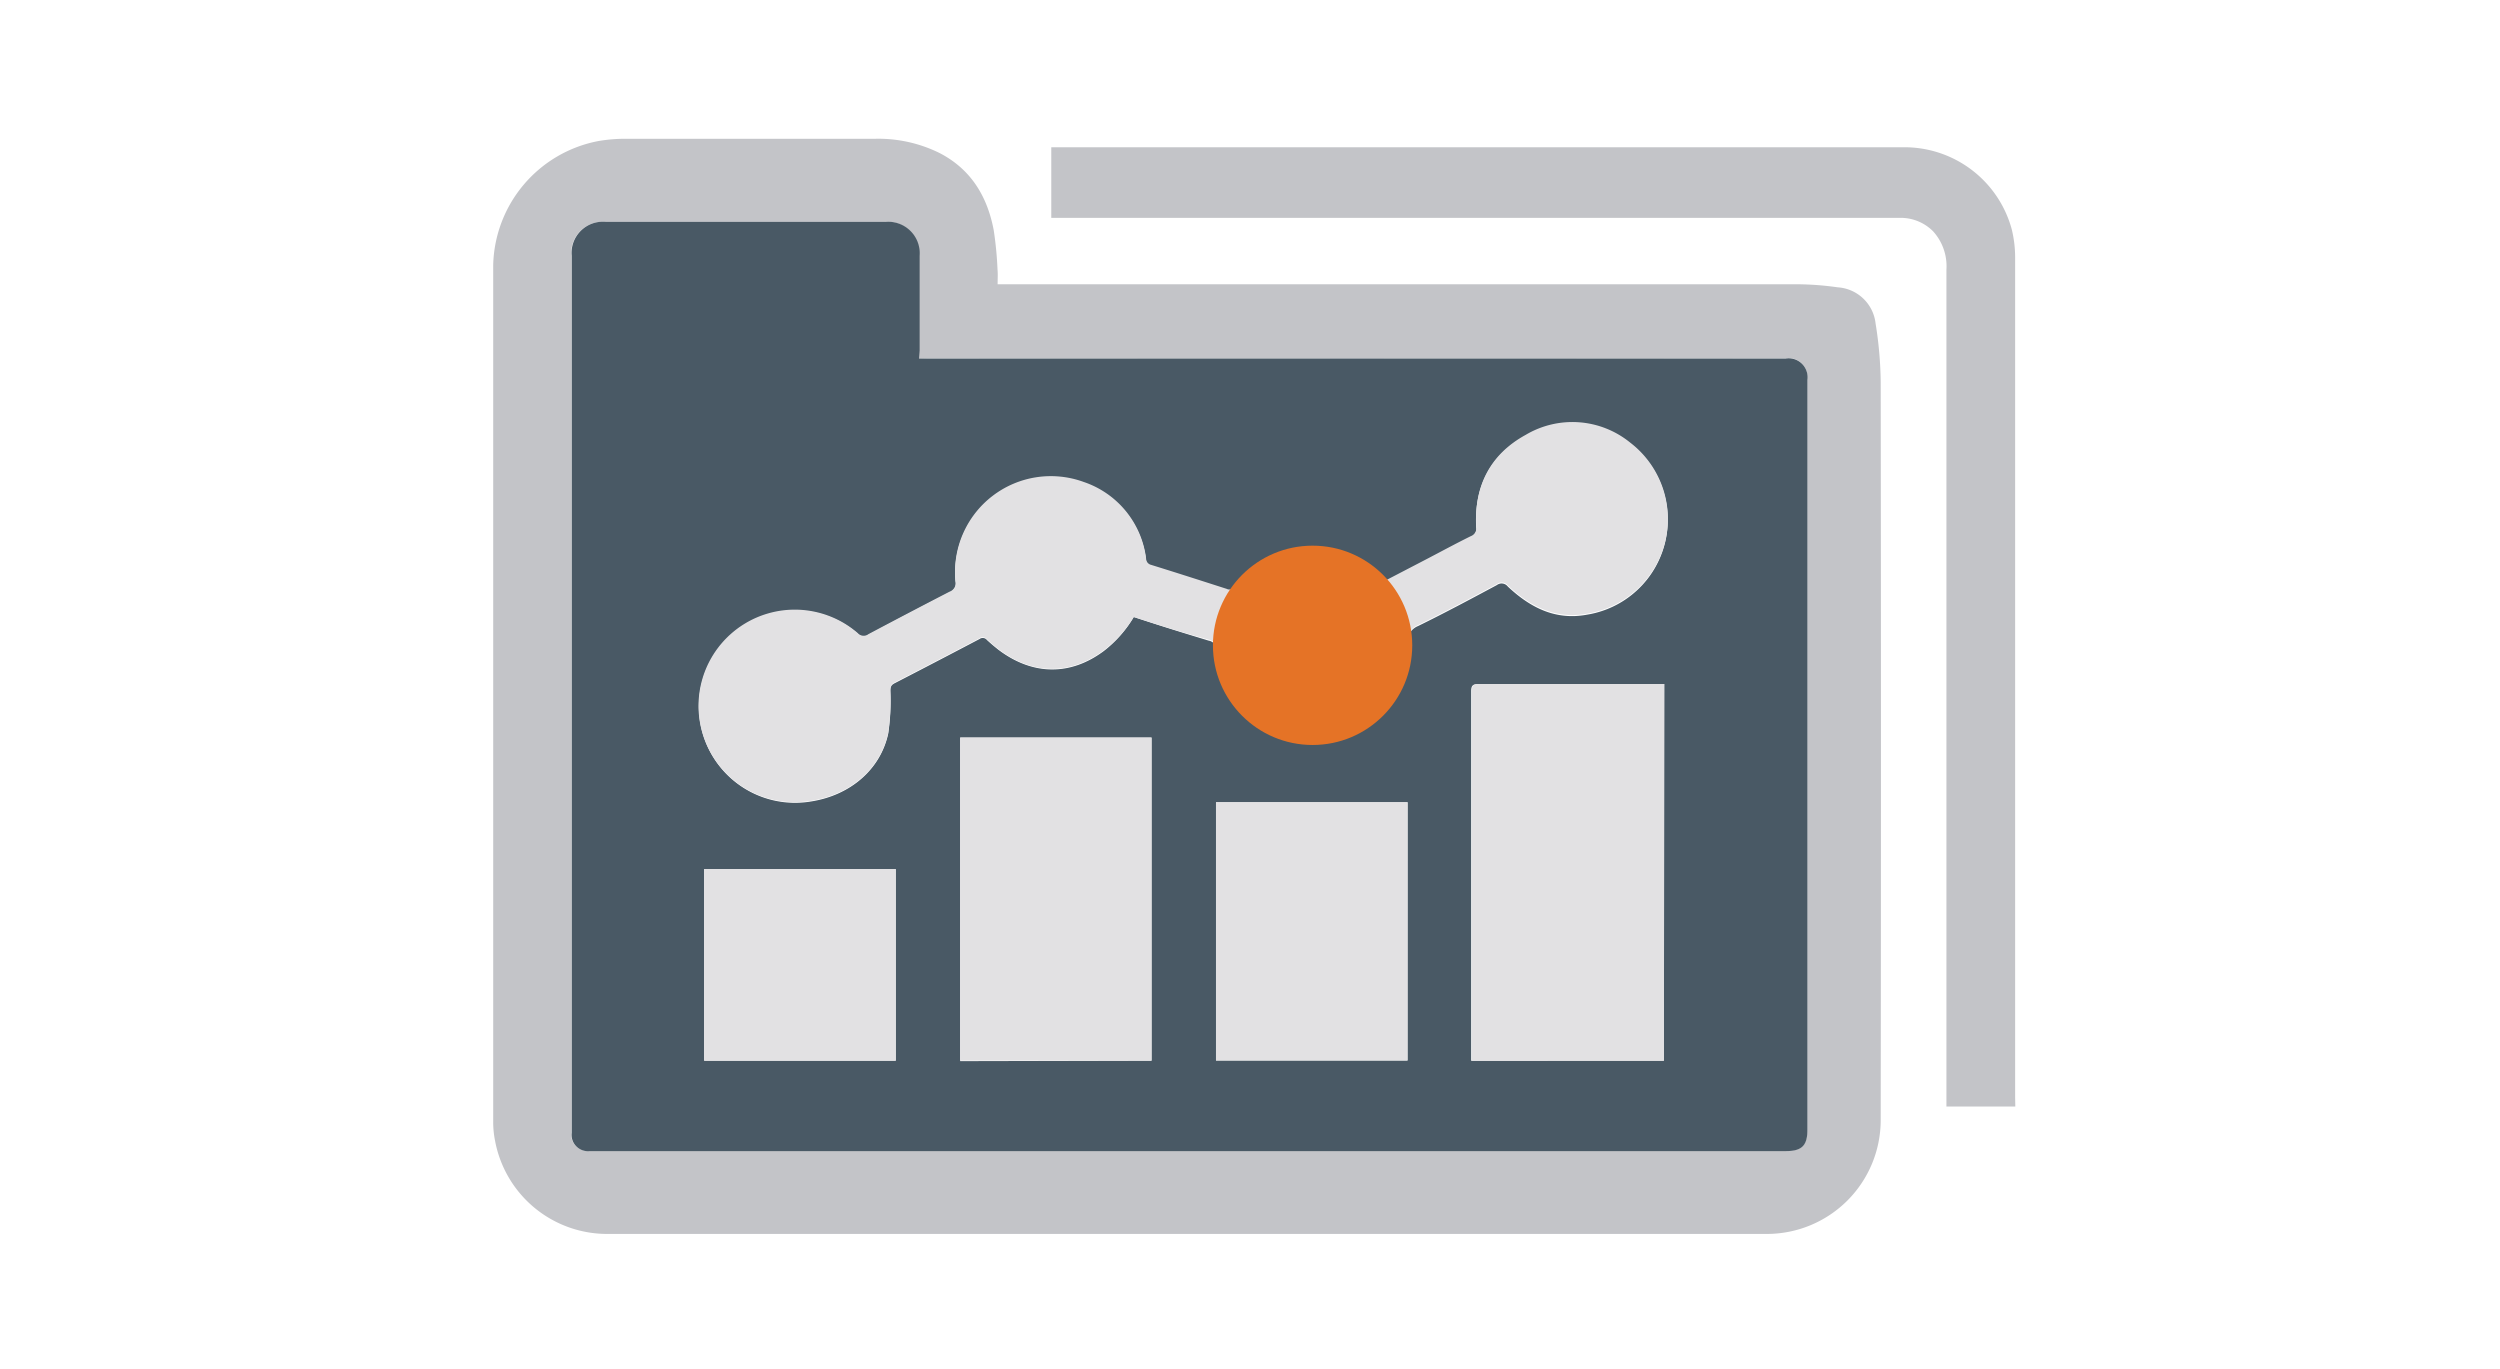 <svg id="Layer_1" data-name="Layer 1" xmlns="http://www.w3.org/2000/svg" viewBox="0 0 294 161"><defs><style>.cls-1{fill:#c3c4c8;}.cls-2{fill:#495965;}.cls-3{fill:#e2e1e3;}.cls-4{fill:#e57326;}</style></defs><path class="cls-1" d="M117.32,33.43h1.12q46.51,0,93,0a35,35,0,0,1,4.68.36,4.79,4.79,0,0,1,4.45,4.26,45.57,45.57,0,0,1,.6,6.89q.06,43.41,0,86.81a13.39,13.39,0,0,1-13.34,13.36H71.6a13.41,13.41,0,0,1-13.38-10.95A11.22,11.22,0,0,1,58,132Q58,81.6,58,31.18a15.22,15.22,0,0,1,12.41-14.6,18.86,18.86,0,0,1,3.09-.26q14.72,0,29.44,0A16.23,16.23,0,0,1,110.5,18c3.69,1.91,5.61,5.1,6.36,9.06a42.67,42.67,0,0,1,.45,4.67C117.36,32.24,117.32,32.79,117.32,33.43Zm-9.24,8.73v-.92c0-3.72,0-7.43,0-11.14a3.71,3.71,0,0,0-4-4H71.19a3.68,3.68,0,0,0-4,4V133.18a1.93,1.93,0,0,0,2.13,2.16H210c1.88,0,2.53-.65,2.53-2.5q0-44.1,0-88.19A2.23,2.23,0,0,0,210,42.13q-50.41.06-100.84,0Z"/><path class="cls-1" d="M237,130.13h-8.1V31.72a6.11,6.11,0,0,0-1.56-4.51,5.37,5.37,0,0,0-3.91-1.59c-.26,0-.53,0-.8,0h-99v-8.3H223.7A13.07,13.07,0,0,1,236.59,27a14,14,0,0,1,.39,3.29q0,49.36,0,98.74Z"/><path class="cls-2" d="M108.08,42.16h1.09q50.42,0,100.84,0a2.23,2.23,0,0,1,2.54,2.52q0,44.1,0,88.19c0,1.85-.65,2.5-2.53,2.5H69.36a1.93,1.93,0,0,1-2.13-2.16V30.09a3.68,3.68,0,0,1,4-4h32.92a3.71,3.71,0,0,1,4,4c0,3.71,0,7.42,0,11.14Zm25.25,30.4c3,1,5.89,1.89,8.81,2.78a1.12,1.12,0,0,1,.93,1.18,11.44,11.44,0,0,0,2,6.09,11.32,11.32,0,0,0,13.68,3.48,10.8,10.8,0,0,0,6.77-10.37,2,2,0,0,1,1.23-2.09c3.13-1.53,6.21-3.18,9.29-4.83a.92.92,0,0,1,1.28.18c2.61,2.45,5.58,4,9.29,3.31a11.29,11.29,0,0,0,5.09-20.12,10.76,10.76,0,0,0-12.29-.91c-4.19,2.3-6.08,6-5.81,10.81a1,1,0,0,1-.64,1.1c-1.66.82-3.29,1.7-4.93,2.56l-5.21,2.71a3.19,3.19,0,0,0-.2-.33,11.26,11.26,0,0,0-17.47,1,.68.68,0,0,1-.9.26c-3-.95-5.91-1.89-8.88-2.82a.77.77,0,0,1-.6-.75,10.9,10.9,0,0,0-7.33-9A11.27,11.27,0,0,0,112.37,68.4a1.07,1.07,0,0,1-.69,1.26q-4.8,2.45-9.55,5a.92.92,0,0,1-1.24-.12,11.31,11.31,0,1,0-5.55,19.72c4.63-.71,8.21-3.75,9.12-8a26.27,26.27,0,0,0,.25-5c0-.43.06-.68.48-.9q5-2.58,10-5.21a.64.64,0,0,1,.88.12q.66.61,1.38,1.17c4,3,8.41,3.06,12.35.13A14,14,0,0,0,133.33,72.56Zm62.34,52.18V80.45h-.81c-7,0-14,0-21,0-.65,0-.85.16-.85.84q0,21.33,0,42.67c0,.26,0,.51,0,.79Zm-60.25,0v-38h-22.5v38.05Zm30.11-30.39H143v30.37h22.52Zm-60.19,7.86H82.81v22.53h22.53Z"/><path class="cls-3" d="M133.33,72.56a14,14,0,0,1-3.54,3.93c-3.94,2.93-8.37,2.89-12.35-.13q-.72-.56-1.38-1.17a.64.64,0,0,0-.88-.12q-5,2.63-10,5.21c-.42.22-.47.47-.48.9a26.27,26.27,0,0,1-.25,5c-.91,4.27-4.49,7.31-9.12,8a11.32,11.32,0,1,1,5.55-19.72.92.92,0,0,0,1.24.12q4.75-2.52,9.55-5a1.07,1.07,0,0,0,.69-1.26,11.27,11.27,0,0,1,15.09-11.64,10.9,10.9,0,0,1,7.33,9,.77.77,0,0,0,.6.75c3,.93,5.92,1.87,8.88,2.82a.68.68,0,0,0,.9-.26,11.26,11.26,0,0,1,17.47-1,3.19,3.19,0,0,1,.2.33l5.21-2.71c1.64-.86,3.27-1.74,4.93-2.56a1,1,0,0,0,.64-1.1c-.27-4.78,1.62-8.51,5.81-10.81a10.76,10.76,0,0,1,12.29.91,11.29,11.29,0,0,1-5.09,20.12c-3.71.68-6.68-.86-9.29-3.31a.92.92,0,0,0-1.28-.18c-3.08,1.65-6.16,3.3-9.29,4.83a2,2,0,0,0-1.23,2.09,10.8,10.8,0,0,1-6.77,10.37,11.32,11.32,0,0,1-13.68-3.48,11.44,11.44,0,0,1-2-6.09,1.12,1.12,0,0,0-.93-1.18C139.22,74.45,136.31,73.51,133.33,72.56Z"/><path class="cls-3" d="M195.67,124.74H173.08c0-.28,0-.53,0-.79q0-21.33,0-42.67c0-.68.2-.84.85-.84,7,0,14,0,21,0h.81Z"/><path class="cls-3" d="M135.42,124.73h-22.5v-38h22.5Z"/><path class="cls-3" d="M165.53,94.34v30.37H143V94.34Z"/><path class="cls-3" d="M105.34,102.2v22.53H82.81V102.2Z"/><circle class="cls-4" cx="154.36" cy="75.89" r="11.72"/></svg>